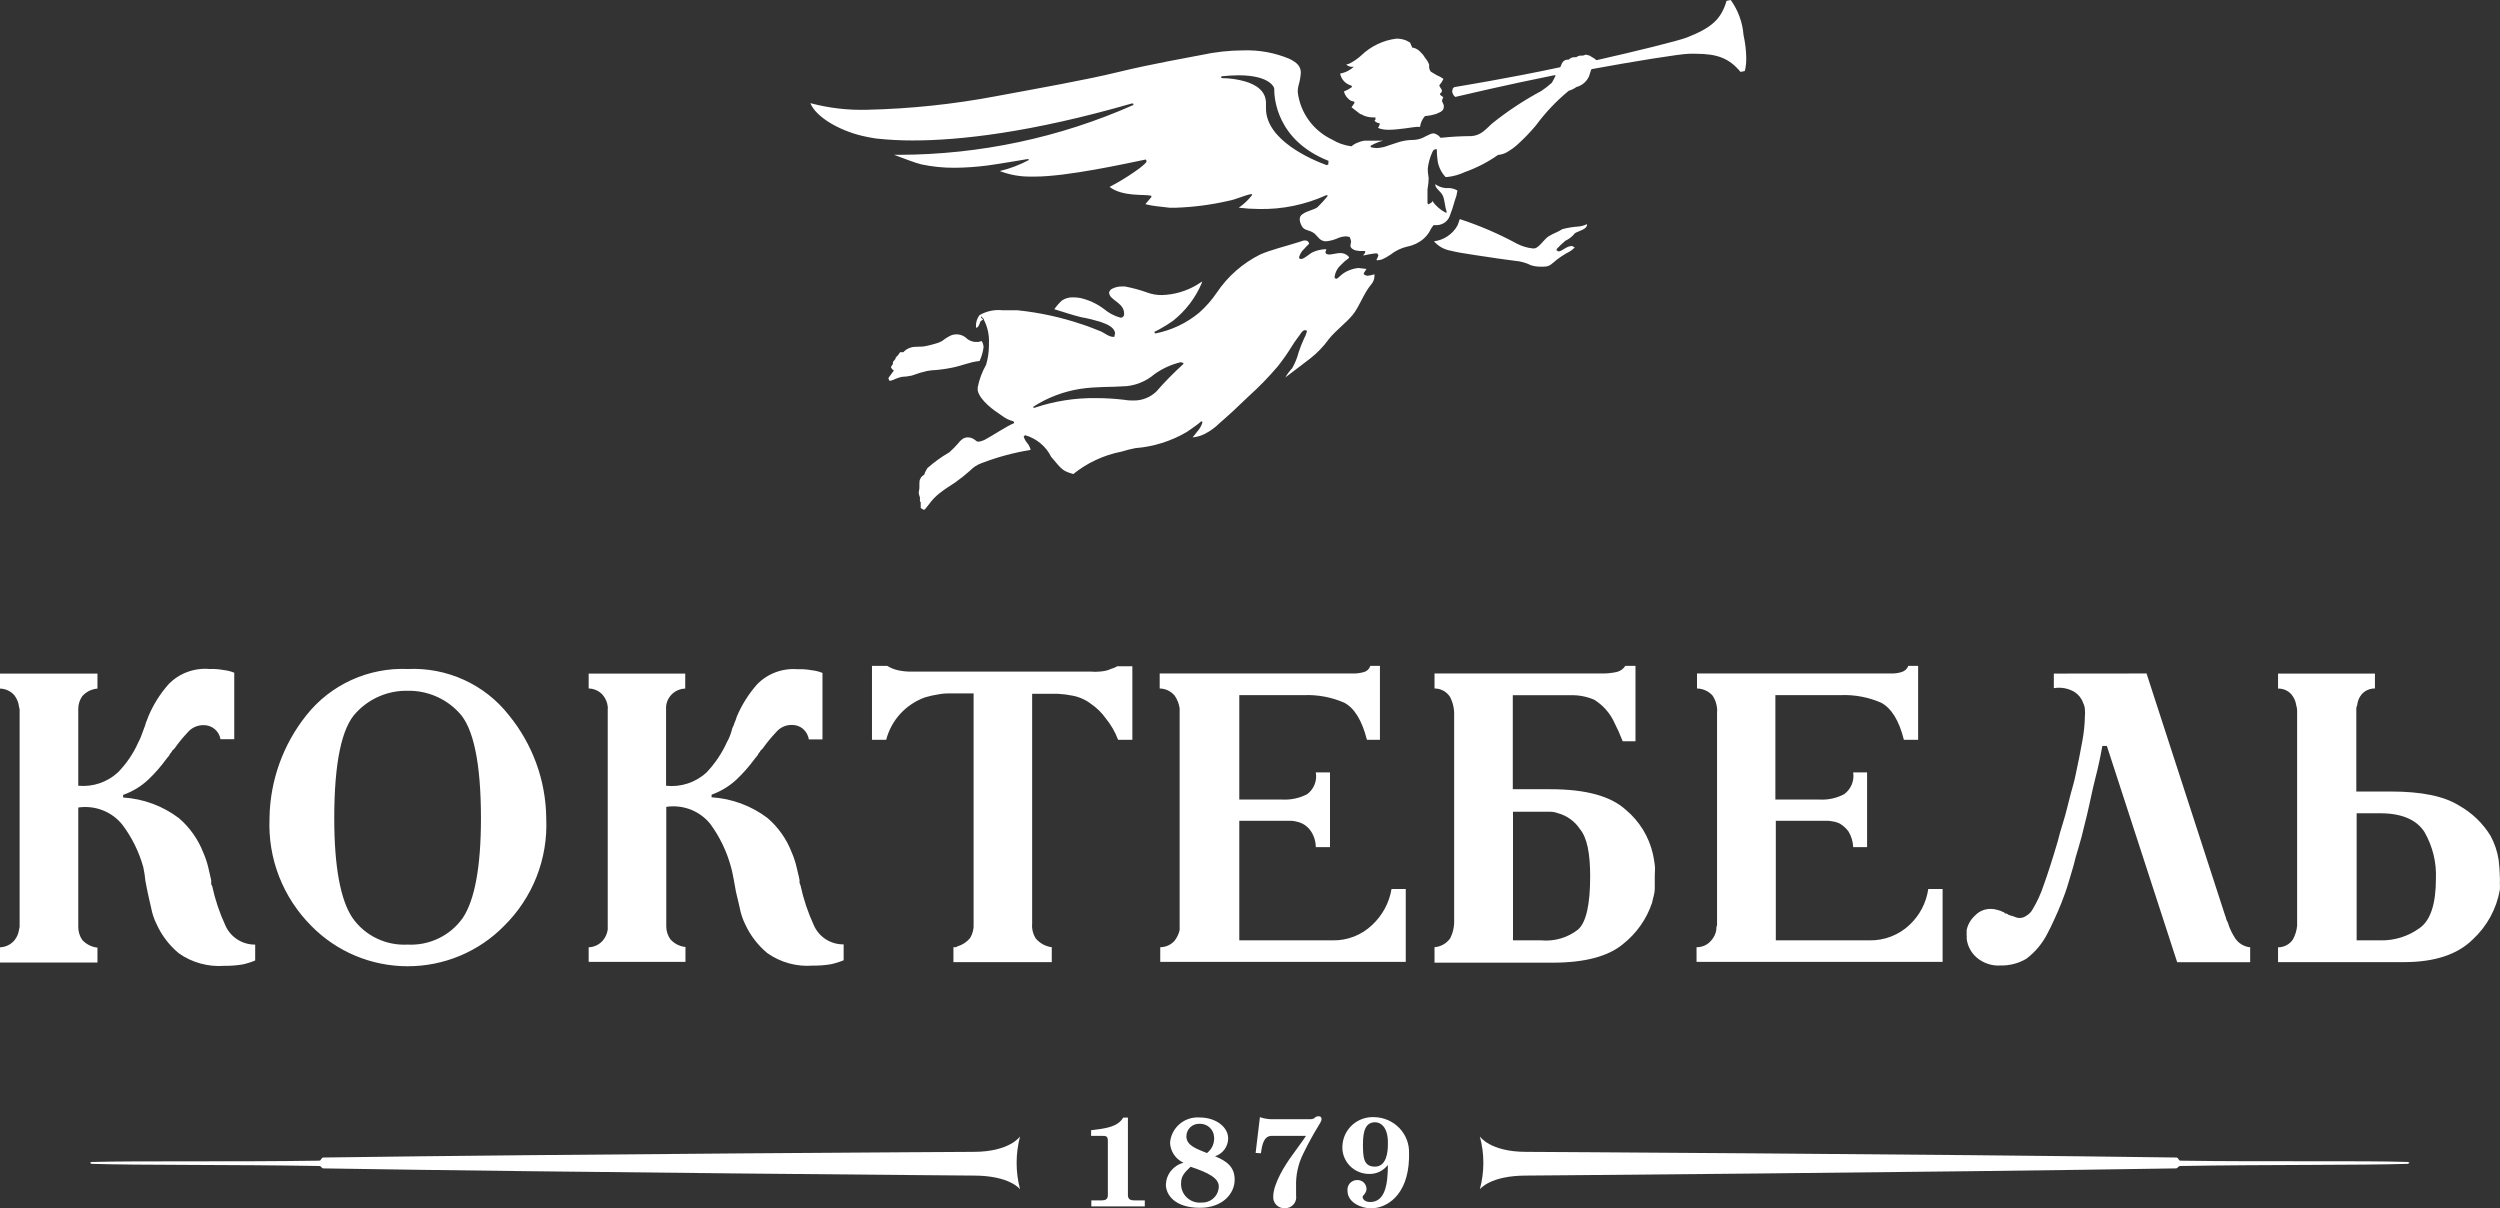 <svg width="120" height="58" viewBox="0 0 120 58" fill="none" xmlns="http://www.w3.org/2000/svg">
<rect x="0" y="0" width="120" height="58" fill="#333333" stroke="none"/>
<path d="M52.384 54.522H52.913C53.066 54.522 53.177 54.522 53.177 54.752V57.363C53.177 57.572 53.056 57.619 52.865 57.619H52.384V57.906H54.95V57.619H54.458C54.267 57.619 54.14 57.572 54.14 57.363V53.645H53.913C53.654 54.094 53.077 54.167 52.373 54.25V54.527L52.384 54.522Z" fill="white"/>
<path d="M57.147 56.005C58.004 56.287 58.502 56.553 58.502 56.95C58.5 57.054 58.478 57.157 58.436 57.253C58.394 57.349 58.333 57.435 58.256 57.507C58.18 57.579 58.09 57.635 57.991 57.672C57.892 57.709 57.787 57.727 57.682 57.723C57.552 57.736 57.421 57.721 57.298 57.68C57.175 57.638 57.062 57.57 56.968 57.481C56.874 57.392 56.801 57.284 56.753 57.165C56.705 57.045 56.685 56.917 56.692 56.788C56.692 56.438 56.877 56.266 57.147 56.005ZM57.93 55.347C57.486 55.159 56.946 55.002 56.946 54.548C56.945 54.465 56.962 54.383 56.995 54.306C57.027 54.23 57.076 54.161 57.137 54.104C57.198 54.047 57.271 54.004 57.35 53.976C57.429 53.948 57.513 53.936 57.597 53.942C57.769 53.939 57.936 54.002 58.062 54.118C58.189 54.234 58.265 54.394 58.274 54.564C58.285 54.617 58.285 54.672 58.274 54.725C58.265 54.847 58.229 54.966 58.17 55.073C58.111 55.18 58.029 55.273 57.93 55.347V55.347ZM58.295 55.509C58.484 55.454 58.65 55.34 58.768 55.185C58.886 55.03 58.95 54.841 58.952 54.647C58.952 54.083 58.343 53.639 57.592 53.639C57.417 53.626 57.242 53.646 57.075 53.7C56.909 53.754 56.755 53.839 56.622 53.952C56.489 54.065 56.38 54.202 56.302 54.356C56.223 54.51 56.176 54.679 56.163 54.851C56.17 55.054 56.234 55.252 56.348 55.421C56.462 55.591 56.621 55.726 56.809 55.812V55.812C56.573 55.873 56.363 56.008 56.21 56.196C56.058 56.384 55.971 56.616 55.962 56.856C55.962 57.342 56.38 57.974 57.592 57.974C58.703 57.974 59.264 57.279 59.264 56.627C59.264 55.974 58.84 55.718 58.295 55.488V55.509Z" fill="white"/>
<path d="M60.523 55.357C60.624 54.505 60.91 54.521 61.1 54.521H62.688C62.651 54.584 62.571 54.699 62.005 55.482C61.719 55.868 61.116 56.803 61.116 57.43C61.11 57.505 61.12 57.581 61.146 57.652C61.172 57.723 61.214 57.787 61.268 57.841C61.321 57.894 61.386 57.936 61.458 57.962C61.529 57.989 61.606 57.999 61.682 57.994C61.76 57.995 61.837 57.979 61.908 57.948C61.979 57.916 62.042 57.869 62.092 57.811C62.143 57.753 62.18 57.684 62.2 57.61C62.221 57.536 62.225 57.459 62.212 57.383C62.212 57.242 62.212 57.101 62.212 56.965C62.192 56.424 62.306 55.886 62.545 55.398C63.164 54.129 63.434 53.894 63.434 53.717C63.436 53.7 63.435 53.682 63.429 53.666C63.424 53.65 63.416 53.635 63.404 53.622C63.393 53.609 63.379 53.598 63.363 53.591C63.347 53.584 63.33 53.581 63.312 53.581C63.053 53.581 63.175 53.722 62.878 53.722H61.005C60.825 53.716 60.646 53.682 60.476 53.623L60.27 55.341L60.523 55.357Z" fill="white"/>
<path d="M66.618 54.955C66.618 55.284 66.555 55.999 65.999 55.999C65.443 55.999 65.422 55.54 65.422 54.913C65.422 54.287 65.549 53.869 66.004 53.869C66.274 53.869 66.581 54.083 66.618 54.736C66.618 54.804 66.618 54.861 66.618 54.929V54.955ZM66.618 55.926C66.618 56.856 66.48 57.697 65.771 57.697C65.486 57.697 65.406 57.53 65.406 57.457C65.406 57.383 65.465 57.383 65.528 57.269C65.564 57.22 65.586 57.162 65.591 57.102C65.596 57.039 65.588 56.977 65.565 56.919C65.543 56.861 65.509 56.808 65.464 56.764C65.419 56.72 65.365 56.687 65.306 56.666C65.247 56.645 65.183 56.636 65.121 56.642C65.056 56.645 64.993 56.661 64.935 56.69C64.877 56.718 64.826 56.758 64.784 56.807C64.743 56.857 64.713 56.914 64.695 56.975C64.677 57.036 64.672 57.101 64.681 57.164C64.681 57.723 65.348 58 65.808 58C66.528 58 67.576 57.42 67.634 55.603C67.634 55.519 67.634 55.441 67.634 55.357C67.642 55.135 67.605 54.914 67.525 54.706C67.446 54.499 67.325 54.309 67.171 54.148C67.016 53.986 66.83 53.857 66.625 53.767C66.419 53.677 66.197 53.628 65.972 53.623C65.587 53.602 65.209 53.733 64.921 53.986C64.634 54.24 64.46 54.596 64.438 54.976C64.423 55.15 64.445 55.325 64.502 55.49C64.559 55.655 64.65 55.807 64.77 55.936C64.889 56.065 65.034 56.168 65.195 56.239C65.356 56.31 65.531 56.348 65.708 56.349C65.879 56.355 66.05 56.321 66.205 56.249C66.36 56.177 66.496 56.07 66.602 55.937L66.618 55.926Z" fill="white"/>
<path d="M75.138 11.557C75.319 11.473 75.476 11.348 75.599 11.192V11.192C75.683 11.139 75.831 11.092 75.958 11.03C76.085 10.967 76.175 10.889 76.175 10.8V10.758C76.046 10.822 75.906 10.861 75.763 10.873C75.503 10.891 75.246 10.932 74.995 10.998C74.794 11.134 74.556 11.202 74.334 11.343C74.112 11.484 73.895 11.865 73.672 11.923H73.556C73.305 11.894 73.061 11.822 72.836 11.709C71.955 11.229 71.03 10.83 70.074 10.518C70.027 10.607 70.005 10.732 69.953 10.836C69.838 11.039 69.676 11.211 69.481 11.341C69.287 11.471 69.064 11.554 68.831 11.583C69.043 11.826 69.335 11.988 69.656 12.038C70 12.142 71.498 12.341 71.868 12.403C72.037 12.434 72.397 12.471 72.715 12.518C72.984 12.54 73.246 12.613 73.487 12.732C73.639 12.78 73.799 12.803 73.958 12.8H74.08C74.397 12.8 74.461 12.68 74.725 12.466C74.875 12.351 75.032 12.246 75.196 12.152C75.344 12.087 75.478 11.993 75.588 11.876L75.461 11.808C75.368 11.811 75.277 11.836 75.196 11.881C75.064 11.944 74.927 12.064 74.805 12.069L74.715 12.011V11.959C74.847 11.816 74.988 11.682 75.138 11.557V11.557ZM69.736 4.246L69.704 4.376C69.708 4.43 69.723 4.482 69.749 4.53C69.774 4.578 69.809 4.62 69.852 4.653C70.117 4.59 72.323 4.068 74.614 3.609H74.657V3.656C74.614 3.744 74.561 3.849 74.487 3.974C74.329 4.116 74.161 4.247 73.985 4.366C73.147 4.814 72.353 5.338 71.614 5.933C71.312 6.209 71.085 6.502 70.625 6.533C70.144 6.535 69.663 6.561 69.185 6.612H69.143L69.09 6.549C69.018 6.476 68.926 6.425 68.826 6.403H68.794C68.683 6.403 68.556 6.491 68.429 6.544C68.261 6.645 68.07 6.704 67.873 6.716H67.815C67.548 6.72 67.283 6.767 67.032 6.857C66.905 6.895 66.778 6.937 66.651 6.982C66.462 7.059 66.262 7.101 66.058 7.108L65.82 7.076L65.788 7.04V6.998C65.975 6.889 66.176 6.806 66.386 6.753H66.333H66.116H65.788C65.683 6.753 65.582 6.753 65.487 6.753C65.382 6.766 65.28 6.796 65.185 6.841C65.071 6.878 64.966 6.939 64.878 7.019H64.846C64.525 6.977 64.217 6.869 63.942 6.7C63.494 6.488 63.108 6.168 62.819 5.769C62.531 5.37 62.349 4.905 62.291 4.418C62.29 4.313 62.302 4.207 62.328 4.105C62.389 3.906 62.426 3.701 62.439 3.494C62.439 3.238 62.328 3.029 61.873 2.815C61.185 2.531 60.443 2.395 59.698 2.418C59.007 2.42 58.319 2.495 57.645 2.643C57.158 2.742 55.274 3.066 53.634 3.468C52.142 3.833 49.835 4.241 47.813 4.617C45.772 5.003 43.701 5.222 41.623 5.269C40.703 5.295 39.785 5.188 38.898 4.951C39.157 5.609 40.268 6.256 41.374 6.518C41.554 6.565 41.787 6.606 42.041 6.648C42.631 6.712 43.224 6.743 43.819 6.742C46.046 6.742 49.459 6.371 54.348 4.961L54.401 4.987V5.04C50.865 6.607 47.034 7.422 43.157 7.431H42.914C43.289 7.572 43.972 7.834 44.226 7.891C44.748 8.001 45.28 8.056 45.813 8.053C46.344 8.049 46.874 8.012 47.401 7.943C47.93 7.875 49.322 7.635 49.322 7.635H49.374V7.687C48.937 7.92 48.471 8.096 47.988 8.21C48.47 8.395 48.984 8.486 49.501 8.476H49.681C51.226 8.476 54.057 7.849 54.973 7.661H54.999L55.036 7.724C55.036 7.797 54.967 7.849 54.862 7.943C54.756 8.037 54.613 8.142 54.438 8.262C54.06 8.522 53.666 8.759 53.258 8.972C53.904 9.458 54.925 9.312 55.264 9.395V9.426V9.463L54.978 9.797L55.1 9.829C55.206 9.855 55.348 9.876 55.497 9.896L56.132 9.97H56.465C57.315 9.939 58.16 9.827 58.989 9.635C59.349 9.567 59.687 9.39 60.047 9.317H60.095V9.369C59.916 9.601 59.702 9.804 59.46 9.97C59.781 10.009 60.104 10.03 60.428 10.032C61.543 10.056 62.648 9.829 63.661 9.369H63.719V9.421C63.571 9.604 63.412 9.779 63.243 9.943C63.079 10.074 62.751 10.111 62.513 10.283C62.472 10.31 62.439 10.346 62.417 10.389C62.395 10.432 62.384 10.48 62.386 10.528C62.394 10.649 62.433 10.765 62.497 10.868C62.603 11.072 62.857 11.03 63.079 11.197C63.18 11.28 63.254 11.385 63.338 11.463C63.423 11.542 63.535 11.585 63.651 11.583C63.864 11.562 64.072 11.504 64.264 11.411C64.373 11.37 64.487 11.347 64.603 11.343L64.767 11.369L64.799 11.4L64.852 11.583L64.82 11.797C64.82 11.902 64.957 11.991 65.074 12.022L65.27 12.048H65.492H65.529V12.095C65.529 12.173 65.45 12.215 65.428 12.257H65.476C65.651 12.216 65.827 12.185 66.005 12.163H66.106L66.164 12.252L66.132 12.346L66.069 12.471L66.1 12.497L66.317 12.461C66.466 12.397 66.608 12.318 66.741 12.226C66.979 12.037 67.258 11.903 67.556 11.834C67.842 11.781 68.109 11.653 68.328 11.463C68.435 11.369 68.528 11.26 68.603 11.139L68.714 10.936L68.815 10.805H68.847H68.995C69.123 10.797 69.247 10.753 69.351 10.678C69.455 10.603 69.535 10.5 69.582 10.382C69.68 10.135 69.763 9.882 69.831 9.625C69.89 9.479 69.931 9.326 69.953 9.171V9.144L69.852 9.092C69.716 9.037 69.569 9.016 69.424 9.03C69.232 9.02 69.048 8.954 68.894 8.842V8.868C68.894 9.04 69.159 9.186 69.254 9.39C69.349 9.594 69.349 9.912 69.439 10.158V10.205H69.386C69.128 10.069 68.906 9.874 68.741 9.635V9.698L68.587 9.802H68.556L68.519 9.755C68.519 9.641 68.519 9.526 68.519 9.406V9.202V9.092C68.554 8.908 68.573 8.721 68.577 8.533V8.617C68.577 8.476 68.534 8.324 68.534 8.173V8.074C68.564 7.826 68.63 7.583 68.73 7.353C68.762 7.29 68.788 7.176 68.905 7.165H68.968V7.202C68.968 7.426 69 7.661 69.011 7.755C69.062 8.032 69.193 8.29 69.386 8.497H69.466C69.761 8.465 70.049 8.383 70.318 8.257C70.882 8.056 71.417 7.781 71.905 7.437V7.437C72.096 7.421 72.279 7.354 72.434 7.243C72.57 7.161 72.697 7.067 72.815 6.961C73.136 6.672 73.437 6.362 73.715 6.032C74.171 5.41 74.704 4.847 75.302 4.355C75.433 4.317 75.557 4.257 75.667 4.178C75.802 4.142 75.927 4.077 76.033 3.986C76.138 3.896 76.221 3.783 76.276 3.656C76.308 3.577 76.334 3.447 76.376 3.342L76.408 3.316C78.376 2.956 80.609 2.59 81.086 2.58H81.377C82.435 2.58 82.996 2.794 83.546 3.452L83.747 3.41L83.779 3.295C83.809 3.133 83.823 2.969 83.821 2.804C83.816 2.427 83.771 2.051 83.689 1.682C83.643 1.076 83.431 0.495 83.075 0L82.874 0.042C82.615 0.93 82.149 1.337 80.964 1.802C80.541 1.964 78.53 2.46 76.657 2.883H76.614C76.567 2.81 76.44 2.768 76.313 2.674L76.128 2.622L75.98 2.669H75.948H75.895C75.81 2.665 75.727 2.693 75.662 2.747H75.556C75.508 2.748 75.461 2.758 75.417 2.778C75.373 2.798 75.334 2.826 75.302 2.862H75.265C75.206 2.859 75.148 2.873 75.097 2.903C75.046 2.933 75.005 2.977 74.979 3.029L74.889 3.233H74.858C72.429 3.755 70.005 4.147 69.799 4.183L69.736 4.246ZM63.735 7.901L63.682 7.928C62.936 7.656 60.777 6.726 60.767 5.217V5.013V4.951C60.767 4.355 60.275 4.058 59.756 3.906C59.396 3.805 59.024 3.752 58.65 3.75V3.75L58.603 3.708L58.645 3.661C58.91 3.632 59.177 3.616 59.444 3.614C60.994 3.614 61.164 4.225 61.164 4.246V4.314C61.164 4.69 61.275 6.737 63.767 7.719V7.771C63.765 7.822 63.76 7.872 63.751 7.922L63.735 7.901ZM42.649 18.137V18.184L42.702 18.284C42.796 18.267 42.888 18.235 42.972 18.19C43.072 18.149 43.174 18.116 43.279 18.09C43.443 18.084 43.606 18.063 43.766 18.028C43.956 17.97 44.189 17.876 44.295 17.861C44.425 17.819 44.56 17.791 44.697 17.777C45.028 17.759 45.357 17.717 45.681 17.652C46.163 17.563 46.533 17.375 47.02 17.328C47.116 17.121 47.18 16.901 47.21 16.675C47.211 16.568 47.18 16.462 47.12 16.372L46.962 16.414H46.882C46.784 16.417 46.686 16.399 46.595 16.362C46.503 16.326 46.421 16.27 46.353 16.2C46.228 16.102 46.073 16.048 45.914 16.048C45.831 16.047 45.748 16.062 45.67 16.09C45.52 16.157 45.38 16.243 45.252 16.346V16.346L45.194 16.383C45.087 16.439 44.974 16.481 44.856 16.508C44.713 16.555 44.575 16.581 44.438 16.612C44.178 16.67 43.908 16.612 43.707 16.686C43.574 16.724 43.454 16.8 43.363 16.905V16.905H43.205L43.125 17.025L42.988 17.171V17.218L42.861 17.375V17.406V17.469L42.771 17.605V17.646L42.855 17.756H42.892V17.803L42.649 18.137ZM57.645 20.226H57.687L57.719 20.268C57.671 20.433 57.586 20.585 57.47 20.712C57.386 20.827 57.306 20.921 57.243 20.994C57.44 20.977 57.632 20.924 57.809 20.837C58.077 20.702 58.322 20.526 58.534 20.315C59.005 19.908 59.465 19.48 59.915 19.041C60.424 18.584 60.902 18.094 61.343 17.573C61.591 17.257 61.821 16.928 62.031 16.586C62.148 16.393 62.285 16.221 62.397 16.064C62.434 16.017 62.513 15.855 62.645 15.845L62.73 15.876V15.918C62.696 16.04 62.648 16.157 62.587 16.268C62.489 16.479 62.405 16.695 62.333 16.915C62.265 17.18 62.162 17.435 62.026 17.673C61.899 17.807 61.789 17.956 61.698 18.116L62.904 17.197C63.239 16.933 63.535 16.623 63.783 16.278C64.132 15.845 64.582 15.531 64.921 15.124C65.259 14.717 65.45 14.08 65.831 13.636C65.921 13.529 65.972 13.394 65.974 13.254V13.166C65.863 13.201 65.75 13.226 65.635 13.239L65.497 13.197L65.455 13.124L65.54 12.988L65.593 12.91L65.201 12.863C65.052 12.879 64.906 12.916 64.767 12.972C64.617 13.028 64.479 13.112 64.36 13.218C64.254 13.301 64.212 13.374 64.132 13.385L64.063 13.338V13.27C64.091 13.087 64.174 12.916 64.301 12.779V12.779L64.555 12.534C64.645 12.461 64.767 12.387 64.757 12.356L64.719 12.299C64.621 12.202 64.488 12.148 64.349 12.147H64.317C64.19 12.147 63.936 12.215 63.788 12.22L63.661 12.189L63.619 12.111L63.666 11.964H63.582C63.372 11.977 63.167 12.03 62.979 12.121C62.862 12.179 62.603 12.429 62.449 12.434L62.359 12.403V12.335C62.401 12.187 62.483 12.053 62.598 11.949C62.672 11.863 62.752 11.781 62.836 11.703C62.836 11.646 62.793 11.541 62.635 11.541H62.587L62.344 11.62C61.672 11.834 61.016 11.985 60.492 12.215C59.65 12.634 58.933 13.262 58.412 14.038C58.172 14.394 57.888 14.718 57.566 15.004C56.958 15.511 56.229 15.856 55.449 16.007L55.417 15.965V15.923L55.475 15.897L55.666 15.798C55.886 15.678 56.098 15.546 56.301 15.401C56.904 14.925 57.377 14.307 57.677 13.604L57.708 13.51L57.444 13.677C56.938 13.979 56.362 14.146 55.772 14.163C55.528 14.166 55.285 14.124 55.057 14.038C54.713 13.915 54.359 13.819 53.999 13.751H53.883C53.712 13.743 53.543 13.779 53.391 13.855C53.348 13.874 53.311 13.904 53.283 13.942C53.255 13.979 53.237 14.023 53.232 14.069L53.285 14.205C53.465 14.456 53.952 14.607 53.957 15.04V15.077C53.958 15.1 53.955 15.123 53.947 15.145C53.938 15.166 53.926 15.186 53.909 15.202C53.893 15.219 53.873 15.231 53.851 15.239C53.829 15.248 53.806 15.251 53.782 15.249C53.488 15.167 53.215 15.023 52.983 14.826C52.649 14.576 52.265 14.398 51.856 14.304C51.739 14.283 51.62 14.273 51.502 14.273C51.313 14.267 51.128 14.32 50.972 14.424C50.835 14.549 50.712 14.69 50.607 14.842C50.978 14.957 51.602 15.161 51.914 15.229C52.22 15.283 52.522 15.357 52.819 15.448C53.174 15.568 53.512 15.73 53.523 16.007L53.491 16.142V16.169H53.428C53.227 16.169 52.978 15.96 52.84 15.907C52.549 15.793 52.253 15.667 51.951 15.573C50.946 15.231 49.903 15.003 48.845 14.894C48.697 14.894 48.427 14.894 48.136 14.894C47.746 14.849 47.352 14.931 47.014 15.129V15.129C46.907 15.271 46.848 15.443 46.845 15.62C46.845 15.704 46.845 15.735 46.888 15.735L46.967 15.657L47.03 15.516C47.036 15.475 47.055 15.437 47.084 15.407C47.114 15.378 47.153 15.359 47.194 15.354L47.089 15.239V15.181H47.094L47.231 15.328V15.359C47.408 15.707 47.49 16.093 47.469 16.482V16.602C47.467 16.91 47.42 17.215 47.332 17.511C47.14 17.848 47.005 18.212 46.93 18.592V18.743C47.036 19.224 47.702 19.699 48.11 19.965C48.266 20.086 48.447 20.173 48.639 20.221L48.676 20.263V20.31C48.295 20.466 47.618 20.931 47.237 21.125C47.14 21.169 47.036 21.196 46.93 21.203H46.935C46.845 21.172 46.819 21.114 46.686 21.046C46.618 21.011 46.541 20.993 46.464 20.994C46.37 20.992 46.277 21.019 46.2 21.072C46.116 21.133 46.042 21.207 45.983 21.292C45.855 21.44 45.717 21.579 45.57 21.709C45.192 21.928 44.837 22.183 44.512 22.472L44.411 22.655L44.358 22.791C44.275 22.833 44.209 22.903 44.173 22.989C44.125 23.062 44.141 23.135 44.131 23.24V23.381V23.407C44.131 23.501 44.099 23.584 44.099 23.663C44.099 23.736 44.136 23.783 44.157 23.877V24.013V24.065L44.194 24.107V24.143V24.289V24.383L44.316 24.462H44.385C44.459 24.363 44.522 24.295 44.591 24.206C44.73 24.009 44.898 23.833 45.088 23.683C45.3 23.511 45.618 23.308 45.845 23.161C46.096 22.984 46.337 22.792 46.565 22.587C46.724 22.421 46.922 22.295 47.142 22.221C47.894 21.934 48.674 21.724 49.47 21.595V21.595C49.443 21.476 49.389 21.365 49.311 21.271C49.229 21.177 49.169 21.067 49.136 20.947V20.947L49.21 20.89C49.481 20.968 49.732 21.102 49.947 21.282C50.162 21.461 50.336 21.684 50.459 21.934C50.988 22.566 51.025 22.613 51.517 22.754C52.188 22.214 52.981 21.845 53.83 21.678C54.048 21.61 54.271 21.554 54.496 21.511C55.367 21.442 56.211 21.177 56.962 20.738C57.063 20.67 57.507 20.367 57.645 20.237V20.226ZM56.777 17.495C56.325 17.906 55.898 18.341 55.497 18.801C55.212 19.071 54.833 19.223 54.438 19.224C54.295 19.224 54.147 19.224 53.978 19.192C53.529 19.138 53.076 19.11 52.623 19.109C51.616 19.094 50.613 19.251 49.66 19.573H49.602V19.521C50.284 19.082 51.052 18.79 51.856 18.665C52.655 18.545 53.306 18.592 54.089 18.534C54.577 18.481 55.036 18.283 55.407 17.965C55.788 17.692 56.219 17.495 56.676 17.385L56.803 17.422V17.459L56.777 17.495ZM65 3.186C64.817 3.365 64.582 3.486 64.328 3.53C64.352 3.666 64.414 3.792 64.508 3.893C64.602 3.995 64.723 4.068 64.857 4.105L64.889 4.141V4.183C64.771 4.268 64.643 4.339 64.508 4.392C64.532 4.484 64.574 4.571 64.632 4.647C64.691 4.723 64.763 4.788 64.846 4.836L65.01 4.883V4.914V4.951L64.873 5.149L65.296 5.478H65.328L65.455 5.546C65.6 5.607 65.757 5.637 65.915 5.635H65.979H66.021V5.745L65.974 5.797C66.041 5.866 66.131 5.911 66.228 5.922V5.922V5.959L66.175 6.095L66.138 6.131L66.243 6.178C66.369 6.213 66.499 6.23 66.63 6.23V6.23C67.159 6.23 67.831 6.095 68.005 6.089H68.164C68.186 5.895 68.27 5.712 68.402 5.567H68.429C68.598 5.555 68.764 5.523 68.926 5.473C69.127 5.384 69.169 5.379 69.27 5.264L69.302 5.154V5.05L69.217 4.857V4.841C69.223 4.779 69.245 4.72 69.281 4.669L69.127 4.554V4.523V4.486L69.207 4.413V4.314L69.09 4.126V4.094L69.207 3.932L69.286 3.786C69.186 3.715 69.077 3.655 68.963 3.609V3.609L68.683 3.442C68.625 3.371 68.595 3.282 68.598 3.191V3.092L68.519 2.93L68.397 2.763C68.347 2.673 68.283 2.592 68.206 2.522C68.11 2.404 67.976 2.321 67.826 2.287H67.788L67.683 2.042L67.487 1.938C67.342 1.882 67.187 1.854 67.032 1.854C66.393 1.933 65.798 2.218 65.338 2.663C65.164 2.821 64.968 2.955 64.757 3.06V3.06L64.619 3.097C64.688 3.162 64.778 3.201 64.873 3.207H64.936H64.973V3.243L65 3.186ZM115.591 55.775C113.321 55.702 108.844 55.775 104.653 55.712C104.574 55.712 104.558 55.561 104.474 55.561C92.552 55.394 73.254 55.289 73.254 55.289C71.514 55.289 71.032 54.548 71.032 54.548C71.258 55.379 71.258 56.255 71.032 57.086C71.032 57.086 71.514 56.428 73.254 56.428C73.254 56.428 92.531 56.276 104.447 56.083C104.532 56.083 104.558 55.968 104.643 55.968C108.844 55.895 113.305 55.937 115.58 55.864L115.66 55.817L115.591 55.775ZM46.729 55.289C46.729 55.289 27.442 55.394 15.51 55.561C15.425 55.561 15.414 55.712 15.33 55.712C11.139 55.775 6.668 55.712 4.392 55.775L4.318 55.817L4.392 55.864C6.673 55.937 11.128 55.895 15.335 55.968C15.414 55.968 15.441 56.083 15.52 56.083C27.442 56.276 46.739 56.428 46.739 56.428C48.486 56.428 48.962 57.086 48.962 57.086C48.743 56.254 48.743 55.38 48.962 54.548C48.962 54.548 48.475 55.289 46.729 55.289V55.289Z" fill="white"/>
<path fill-rule="evenodd" clip-rule="evenodd" d="M4.678 32.332V33.052C4.395 33.076 4.133 33.207 3.947 33.418C3.824 33.596 3.757 33.807 3.757 34.024V37.716C4.101 37.748 4.448 37.708 4.776 37.598C5.103 37.488 5.403 37.311 5.656 37.079C6.07 36.657 6.404 36.166 6.641 35.627C6.7 35.522 6.749 35.412 6.789 35.298C6.831 35.173 6.873 35.063 6.916 34.953C6.958 34.844 6.985 34.786 7 34.697C7.043 34.604 7.08 34.508 7.112 34.41C7.348 33.838 7.679 33.309 8.091 32.843C8.341 32.584 8.648 32.383 8.988 32.257C9.327 32.13 9.692 32.081 10.054 32.112C10.275 32.103 10.497 32.119 10.715 32.159C10.897 32.178 11.075 32.222 11.244 32.29V35.481H10.583C10.552 35.288 10.45 35.112 10.297 34.988C10.144 34.864 9.95 34.8 9.752 34.807C9.609 34.808 9.468 34.84 9.339 34.9C9.211 34.961 9.097 35.048 9.006 35.157C8.781 35.394 8.574 35.648 8.387 35.914L8.345 35.961C8.311 35.983 8.282 36.012 8.26 36.045C8.254 36.072 8.239 36.096 8.218 36.113C8.173 36.165 8.135 36.223 8.106 36.285C8.064 36.327 8.022 36.389 7.979 36.437C7.726 36.787 7.441 37.113 7.127 37.413C6.779 37.742 6.365 37.995 5.91 38.155V38.28C6.887 38.341 7.823 38.688 8.598 39.278C9.111 39.723 9.507 40.283 9.752 40.912C9.851 41.137 9.931 41.369 9.99 41.607C10.033 41.821 10.096 42.04 10.138 42.254C10.138 42.254 10.138 42.322 10.138 42.39C10.138 42.458 10.138 42.479 10.181 42.515C10.323 43.174 10.537 43.815 10.821 44.427C10.942 44.701 11.142 44.934 11.396 45.096C11.65 45.259 11.947 45.344 12.249 45.341V46.103C12.05 46.187 11.842 46.252 11.63 46.296C11.349 46.342 11.064 46.363 10.778 46.359C9.995 46.42 9.215 46.206 8.577 45.753C8.124 45.374 7.762 44.9 7.519 44.364C7.398 44.123 7.311 43.866 7.26 43.602C7.196 43.34 7.154 43.126 7.112 42.949C7.069 42.771 7.027 42.515 6.979 42.28C6.958 42.061 6.925 41.843 6.879 41.628C6.675 40.891 6.334 40.199 5.873 39.586C5.625 39.276 5.299 39.037 4.927 38.892C4.556 38.748 4.152 38.702 3.757 38.761V44.505C3.758 44.723 3.824 44.935 3.947 45.116C4.137 45.324 4.396 45.456 4.678 45.487V46.202H0V45.471C0.132 45.467 0.261 45.435 0.379 45.378C0.497 45.322 0.603 45.241 0.688 45.142C0.81 44.992 0.889 44.811 0.915 44.62C0.915 44.573 0.942 44.531 0.942 44.484V34.039C0.936 34.007 0.927 33.976 0.915 33.945C0.896 33.737 0.817 33.537 0.688 33.371C0.603 33.273 0.497 33.194 0.379 33.139C0.26 33.084 0.131 33.054 0 33.052L0 32.332H4.678ZM19.578 32.112C20.507 32.07 21.432 32.249 22.276 32.635C23.119 33.02 23.857 33.601 24.425 34.327C25.563 35.719 26.194 37.447 26.219 39.236V39.298C26.262 40.249 26.104 41.197 25.756 42.084C25.407 42.971 24.874 43.776 24.192 44.448C23.592 45.059 22.874 45.545 22.08 45.877C21.286 46.209 20.433 46.38 19.57 46.38C18.708 46.38 17.854 46.209 17.06 45.877C16.266 45.545 15.548 45.059 14.948 44.448C14.273 43.772 13.745 42.966 13.399 42.08C13.053 41.194 12.896 40.247 12.937 39.298V39.236C12.969 37.452 13.591 35.728 14.71 34.327C15.284 33.602 16.026 33.023 16.872 32.638C17.719 32.253 18.647 32.072 19.578 32.112V32.112ZM19.578 33.157C19.114 33.147 18.653 33.235 18.226 33.415C17.799 33.596 17.416 33.863 17.102 34.201C16.398 34.917 16.044 36.614 16.044 39.278C16.044 41.607 16.345 43.21 16.922 44.061C17.215 44.48 17.612 44.818 18.076 45.041C18.539 45.266 19.052 45.368 19.567 45.341C20.082 45.367 20.596 45.263 21.058 45.039C21.521 44.816 21.919 44.479 22.213 44.061C22.785 43.21 23.086 41.607 23.086 39.278C23.086 36.614 22.721 34.917 22.028 34.201C21.715 33.863 21.331 33.595 20.904 33.415C20.477 33.235 20.016 33.147 19.552 33.157H19.578ZM32.891 32.332V33.052C32.766 33.056 32.642 33.084 32.528 33.134C32.414 33.185 32.311 33.258 32.225 33.348C32.14 33.439 32.073 33.545 32.029 33.661C31.985 33.777 31.966 33.9 31.971 34.024V37.716C32.322 37.754 32.677 37.717 33.012 37.607C33.347 37.497 33.654 37.317 33.912 37.079C34.318 36.652 34.649 36.161 34.891 35.627C34.952 35.522 35.003 35.412 35.045 35.298C35.087 35.185 35.123 35.07 35.151 34.953C35.195 34.872 35.23 34.786 35.256 34.697C35.3 34.605 35.335 34.509 35.362 34.41C35.6 33.838 35.933 33.309 36.346 32.843C36.596 32.588 36.899 32.391 37.235 32.267C37.571 32.142 37.931 32.093 38.288 32.123C38.51 32.113 38.732 32.129 38.95 32.17C39.132 32.188 39.31 32.232 39.479 32.3V35.491H38.823C38.793 35.287 38.687 35.101 38.526 34.969C38.376 34.852 38.189 34.791 37.997 34.797C37.854 34.796 37.713 34.828 37.584 34.888C37.455 34.949 37.341 35.037 37.251 35.147C37.026 35.385 36.818 35.638 36.627 35.904C36.613 35.918 36.6 35.934 36.59 35.951V35.951C36.558 35.976 36.528 36.004 36.5 36.034C36.496 36.061 36.483 36.085 36.463 36.102C36.418 36.154 36.381 36.212 36.352 36.275C36.309 36.316 36.267 36.379 36.225 36.426C35.969 36.776 35.682 37.103 35.368 37.403C35.021 37.731 34.608 37.983 34.156 38.144V38.27C35.132 38.331 36.068 38.678 36.844 39.267C37.358 39.711 37.754 40.272 37.997 40.902C38.095 41.126 38.173 41.359 38.23 41.596C38.273 41.81 38.341 42.03 38.378 42.244C38.378 42.244 38.378 42.312 38.378 42.38C38.391 42.422 38.407 42.464 38.426 42.505C38.568 43.163 38.783 43.804 39.066 44.416C39.186 44.691 39.386 44.924 39.64 45.087C39.895 45.249 40.192 45.334 40.495 45.33V46.093C40.293 46.176 40.084 46.241 39.87 46.286C39.591 46.332 39.307 46.353 39.024 46.349C38.24 46.412 37.46 46.197 36.823 45.743C36.37 45.363 36.008 44.889 35.764 44.354C35.645 44.112 35.56 43.856 35.51 43.591C35.447 43.33 35.405 43.116 35.357 42.938C35.309 42.761 35.278 42.505 35.23 42.27C35.182 42.035 35.145 41.81 35.082 41.596C34.882 40.862 34.548 40.17 34.098 39.554C33.85 39.244 33.524 39.005 33.152 38.859C32.781 38.715 32.376 38.67 31.981 38.729V44.474C31.982 44.692 32.05 44.906 32.177 45.085C32.362 45.294 32.621 45.427 32.902 45.456V46.171H28.256V45.471C28.387 45.466 28.515 45.434 28.632 45.378C28.75 45.321 28.854 45.241 28.939 45.142C29.064 44.993 29.144 44.812 29.171 44.62C29.171 44.573 29.171 44.531 29.171 44.484V34.039C29.177 33.998 29.177 33.956 29.171 33.914C29.149 33.713 29.068 33.522 28.939 33.366C28.854 33.268 28.75 33.189 28.632 33.134C28.514 33.079 28.386 33.05 28.256 33.047V32.332H32.891ZM42.585 31.961C42.747 32.062 42.926 32.135 43.114 32.175C43.325 32.219 43.539 32.24 43.754 32.238H52.385C52.506 32.249 52.628 32.249 52.75 32.238C52.857 32.234 52.963 32.22 53.067 32.196C53.157 32.178 53.245 32.148 53.327 32.107C53.432 32.08 53.534 32.038 53.628 31.982H54.353V35.512H53.67C53.528 35.134 53.324 34.782 53.067 34.468C52.88 34.208 52.65 33.981 52.385 33.799C52.122 33.594 51.814 33.454 51.485 33.392C51.253 33.344 51.018 33.315 50.781 33.303H49.543V44.333C49.521 44.584 49.582 44.835 49.718 45.048C49.911 45.278 50.185 45.427 50.485 45.466V46.181H45.765V45.466C45.8 45.468 45.836 45.468 45.871 45.466C45.919 45.466 45.934 45.424 45.961 45.424C46.198 45.355 46.408 45.217 46.564 45.027C46.691 44.818 46.75 44.576 46.733 44.333V33.282H45.675C45.485 33.282 45.289 33.282 45.077 33.324C44.846 33.357 44.618 33.408 44.395 33.475C43.941 33.64 43.534 33.912 43.21 34.267C42.887 34.622 42.656 35.049 42.537 35.512H41.855V31.961H42.585ZM64.936 32.327C65.115 32.332 65.293 32.309 65.465 32.259C65.538 32.24 65.605 32.202 65.658 32.15C65.712 32.098 65.751 32.033 65.772 31.961H66.237V35.512H65.613C65.375 34.577 65.015 33.992 64.528 33.731C63.921 33.466 63.261 33.341 62.597 33.366H59.486V38.379H61.555C61.97 38.4 62.383 38.31 62.75 38.118C62.908 37.997 63.03 37.836 63.102 37.652C63.174 37.468 63.193 37.268 63.158 37.074H63.84V40.661H63.158C63.156 40.39 63.076 40.126 62.925 39.899C62.823 39.745 62.683 39.619 62.518 39.533C62.409 39.48 62.293 39.443 62.174 39.424C62.098 39.405 62.019 39.396 61.941 39.398H59.486V45.137H63.968C64.319 45.144 64.669 45.081 64.996 44.953C65.323 44.825 65.621 44.633 65.872 44.39C66.361 43.932 66.684 43.329 66.793 42.672H67.476V46.171H55.692V45.466C55.821 45.465 55.948 45.438 56.065 45.386C56.183 45.334 56.288 45.258 56.374 45.163C56.495 45.009 56.58 44.831 56.623 44.641C56.623 44.578 56.623 44.489 56.623 44.406C56.623 44.322 56.623 44.254 56.623 44.187V34.17C56.623 34.107 56.623 34.06 56.623 33.998C56.592 33.78 56.51 33.573 56.385 33.392C56.297 33.286 56.188 33.201 56.063 33.141C55.939 33.082 55.803 33.05 55.665 33.047V32.327H64.936ZM76.82 32.327C77.078 32.335 77.335 32.312 77.588 32.259C77.676 32.24 77.759 32.204 77.833 32.153C77.906 32.102 77.969 32.037 78.016 31.961H78.503V35.58H77.889L77.693 35.11L77.503 34.713C77.298 34.247 76.955 33.854 76.519 33.585C76.163 33.433 75.779 33.36 75.391 33.371H72.614V37.883H74.428C76.117 37.883 77.312 38.212 78.032 38.865C78.691 39.414 79.15 40.16 79.339 40.99C79.381 41.163 79.402 41.335 79.429 41.513C79.455 41.69 79.429 41.837 79.429 42.035C79.429 42.233 79.429 42.453 79.429 42.667C79.429 42.881 79.339 43.121 79.297 43.34C79.035 44.117 78.552 44.803 77.905 45.315C77.201 45.905 76.069 46.208 74.534 46.208H68.857V45.466C69.004 45.454 69.147 45.41 69.276 45.338C69.405 45.266 69.517 45.167 69.603 45.048C69.744 44.774 69.812 44.468 69.799 44.16V34.348C69.812 34.038 69.745 33.731 69.603 33.455C69.524 33.329 69.414 33.226 69.284 33.155C69.153 33.084 69.006 33.047 68.857 33.047V32.327H76.82ZM73.974 45.137C74.612 45.197 75.25 45.01 75.751 44.615C76.138 44.265 76.328 43.414 76.328 42.066C76.328 40.959 76.18 40.207 75.836 39.794C75.59 39.421 75.213 39.15 74.778 39.032C74.656 38.986 74.527 38.964 74.397 38.964C74.243 38.964 74.138 38.964 74.01 38.964H72.624V45.137H73.974ZM90.747 32.327C90.926 32.335 91.105 32.312 91.276 32.259C91.35 32.238 91.418 32.2 91.474 32.148C91.53 32.097 91.573 32.032 91.599 31.961H92.07V35.512H91.387C91.155 34.577 90.784 33.992 90.297 33.731C89.687 33.464 89.023 33.339 88.355 33.366H85.218V38.379H87.334C87.748 38.402 88.16 38.312 88.525 38.118C88.685 37.998 88.809 37.838 88.885 37.654C88.96 37.47 88.984 37.27 88.953 37.074H89.62V40.661H88.953C88.942 40.392 88.862 40.13 88.721 39.899C88.609 39.753 88.471 39.629 88.313 39.533C88.198 39.478 88.075 39.441 87.948 39.424C87.865 39.404 87.779 39.395 87.694 39.398H85.239V45.137H89.742C90.457 45.148 91.147 44.88 91.662 44.39C92.148 43.933 92.463 43.328 92.557 42.672H93.245V46.171H81.434V45.466C81.564 45.468 81.694 45.442 81.812 45.39C81.931 45.338 82.037 45.26 82.122 45.163C82.259 45.018 82.349 44.836 82.382 44.641C82.382 44.578 82.382 44.489 82.418 44.406V34.17C82.429 34.113 82.429 34.055 82.418 33.998C82.4 33.782 82.327 33.574 82.207 33.392C82.113 33.286 81.998 33.2 81.868 33.141C81.739 33.082 81.598 33.05 81.456 33.047V32.327H90.747ZM103.034 32.327L106.806 43.946C106.831 43.994 106.848 44.045 106.854 44.098C106.873 44.16 106.899 44.22 106.933 44.275C107.015 44.551 107.138 44.813 107.299 45.053C107.379 45.169 107.484 45.267 107.607 45.339C107.729 45.411 107.866 45.456 108.008 45.471V46.187H104.505L101.129 35.805H100.912C100.827 36.285 100.721 36.802 100.573 37.371C100.425 37.941 100.314 38.546 100.171 39.136C100.081 39.497 99.996 39.847 99.912 40.181C99.827 40.515 99.716 40.844 99.631 41.152C99.531 41.591 99.398 41.977 99.293 42.348C99.187 42.719 99.06 43.048 98.954 43.325C98.848 43.602 98.737 43.847 98.61 44.124C98.483 44.401 98.398 44.584 98.293 44.777C98.053 45.264 97.702 45.69 97.266 46.02C96.893 46.241 96.463 46.353 96.028 46.343C95.818 46.357 95.608 46.33 95.409 46.262C95.21 46.195 95.026 46.09 94.869 45.952C94.613 45.725 94.448 45.416 94.403 45.08V44.933C94.392 44.882 94.392 44.828 94.403 44.777C94.394 44.727 94.394 44.675 94.403 44.625C94.461 44.369 94.595 44.136 94.79 43.957C94.891 43.846 95.017 43.759 95.157 43.702C95.297 43.645 95.448 43.62 95.599 43.628C95.693 43.632 95.785 43.648 95.874 43.675C95.972 43.697 96.067 43.732 96.155 43.779C96.155 43.779 96.197 43.779 96.218 43.821C96.24 43.863 96.287 43.847 96.303 43.847C96.342 43.862 96.378 43.883 96.409 43.91C96.454 43.923 96.498 43.939 96.541 43.957C96.605 43.957 96.663 43.999 96.732 44.019C96.818 44.056 96.912 44.07 97.005 44.059C97.098 44.048 97.186 44.013 97.261 43.957C97.389 43.886 97.493 43.781 97.562 43.654C97.782 43.29 97.96 42.903 98.092 42.5C98.282 41.977 98.515 41.257 98.774 40.374C98.822 40.181 98.906 39.852 99.033 39.46C99.16 39.069 99.261 38.609 99.393 38.108C99.436 37.962 99.483 37.789 99.525 37.633C99.568 37.476 99.61 37.288 99.647 37.11C99.758 36.588 99.864 36.066 99.949 35.585C100.027 35.179 100.069 34.767 100.076 34.353C100.085 34.266 100.085 34.178 100.076 34.092C100.076 33.97 100.047 33.85 99.991 33.742C99.919 33.527 99.775 33.343 99.584 33.219C99.284 33.039 98.929 32.972 98.584 33.032V32.332L103.034 32.327ZM114.019 33.047C113.895 33.042 113.772 33.065 113.659 33.112C113.545 33.16 113.444 33.233 113.362 33.324C113.238 33.472 113.163 33.654 113.146 33.846C113.111 33.921 113.096 34.004 113.103 34.086V37.993H114.77C116.22 37.993 117.31 38.212 118.035 38.666C118.658 39.016 119.179 39.518 119.548 40.123C119.742 40.482 119.873 40.871 119.934 41.273C119.968 41.539 119.988 41.808 119.993 42.077C120 42.186 120 42.296 119.993 42.406C120.002 42.506 120.002 42.608 119.993 42.709C119.835 43.623 119.377 44.461 118.691 45.095C117.966 45.811 116.876 46.181 115.405 46.181H109.346V45.471C109.486 45.472 109.624 45.438 109.748 45.373C109.872 45.309 109.977 45.215 110.055 45.1C110.172 44.893 110.243 44.663 110.262 44.427C110.262 44.385 110.262 44.338 110.262 44.296V34.092C110.258 34.01 110.244 33.929 110.219 33.851C110.192 33.659 110.112 33.479 109.987 33.329C109.907 33.239 109.809 33.167 109.698 33.12C109.587 33.072 109.467 33.049 109.346 33.052V32.332H113.997V33.052L114.019 33.047ZM113.103 45.137H114.251C114.928 45.153 115.59 44.948 116.135 44.552C116.664 44.187 116.924 43.382 116.924 42.186C116.959 41.396 116.766 40.612 116.368 39.925C115.982 39.34 115.278 39.037 114.251 39.037H113.119V45.142L113.103 45.137Z" fill="white"/>
</svg>
